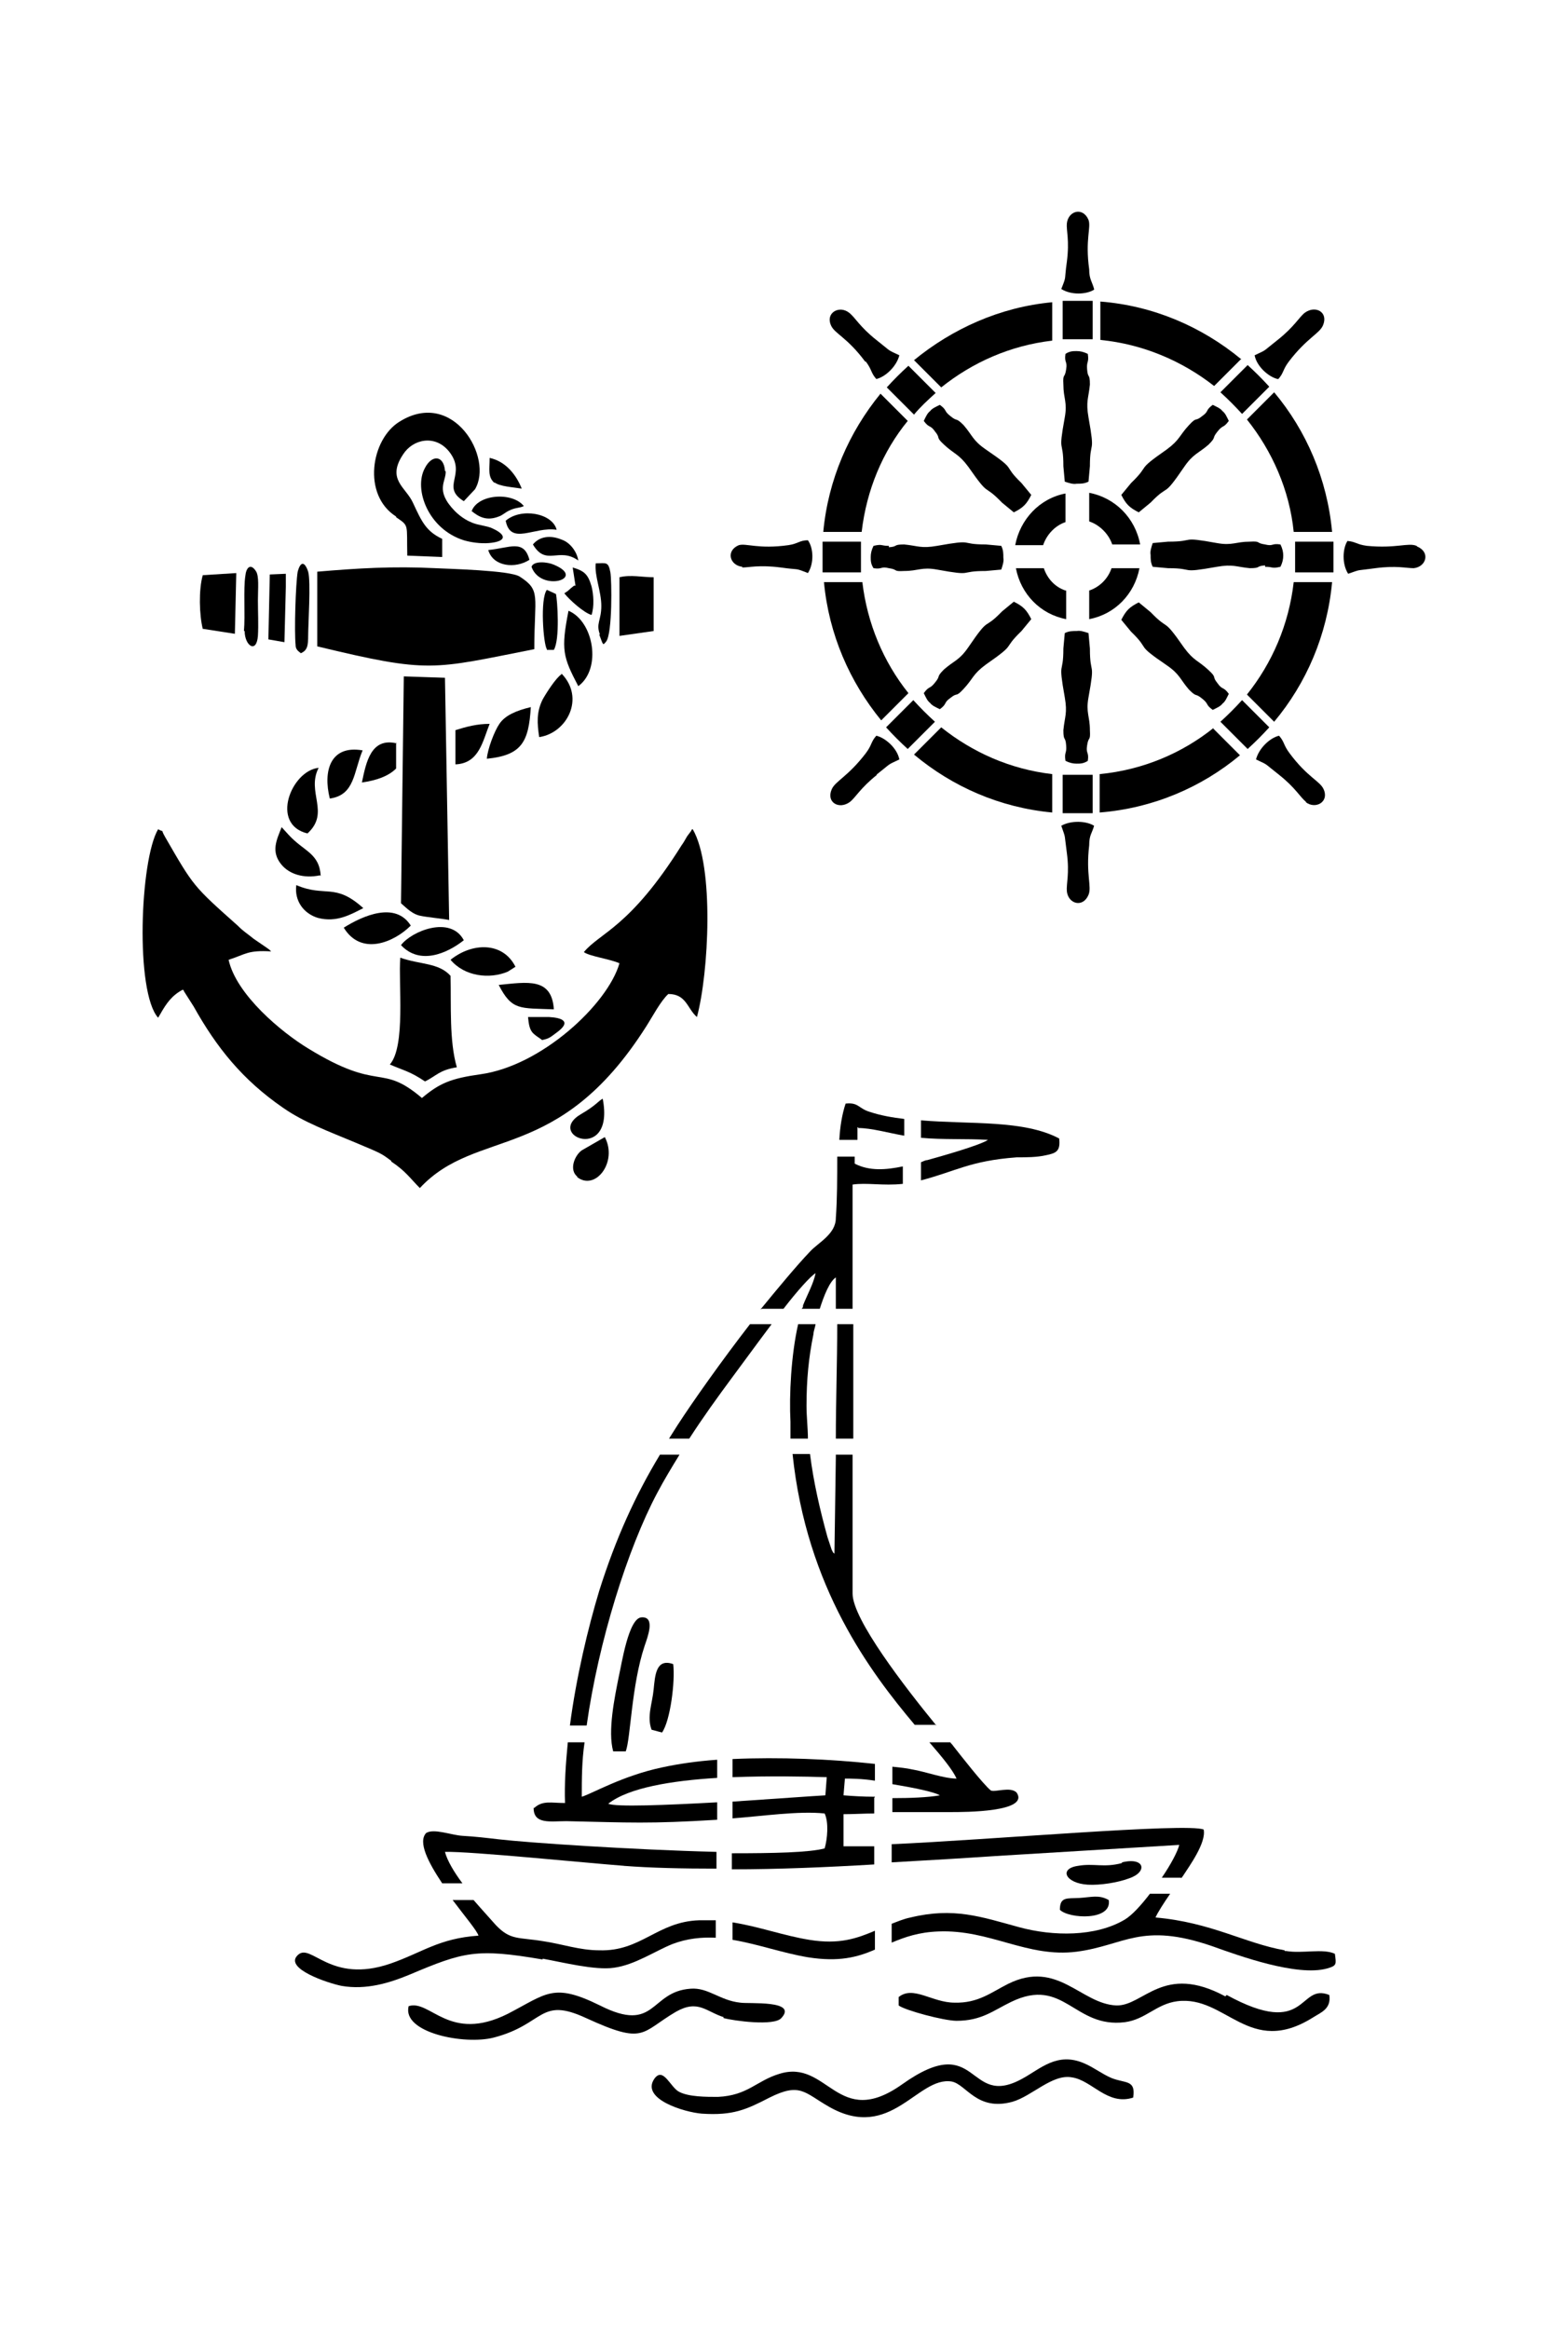 <?xml version="1.0" encoding="iso-8859-1"?>
<!-- Generator: Adobe Illustrator 28.5.0, SVG Export Plug-In . SVG Version: 9.03 Build 54727)  -->
<svg version="1.1" id="Livello_1" xmlns="http://www.w3.org/2000/svg" xmlns:xlink="http://www.w3.org/1999/xlink" x="0px" y="0px"
	 viewBox="0 0 935.435 1389.273" style="enable-background:new 0 0 935.435 1389.273;" xml:space="preserve">
<g id="Capa_1">
	<path d="M754.724,338.108c4.997,0,3.747,1.249,9.161,0c1.249-2.498,1.666-4.58,1.666-6.662s-0.416-4.164-1.666-6.662
		c-5.413-0.833-4.164,1.249-9.161,0c-5.83-0.833-2.082-2.082-9.161-1.666c-8.328,0-10.41,2.498-19.571,0.833
		c-22.902-4.164-12.075-0.833-29.148-0.833l-9.161,0.833c-0.833,2.498-1.666,4.997-1.249,7.079c0,2.498,0,4.58,1.249,7.079
		l9.161,0.833c16.656,0,5.83,3.331,29.148-0.833c9.577-1.666,11.243,0,19.571,0.833c7.079,0,3.331-1.249,9.161-1.666V338.108z"/>
	<path d="M566.929,416.391c4.58-3.748,2.915,0,7.912-5.413c5.829-6.246,5.413-8.744,13.325-14.574
		c19.154-13.325,9.161-8.328,21.236-19.987l5.83-7.079c-1.249-2.498-2.498-4.58-4.164-6.246c-1.666-1.666-3.748-2.915-6.246-4.164
		l-7.079,5.83c-11.659,12.076-6.662,1.666-19.987,21.236c-5.413,7.912-8.328,7.912-14.574,13.325
		c-4.997,4.997-1.666,3.331-5.413,7.912c-3.331,4.164-3.331,1.666-6.662,6.246c1.249,2.498,2.082,4.58,3.748,5.83
		c1.249,1.666,3.331,2.498,5.83,3.748C565.263,419.722,562.765,419.306,566.929,416.391L566.929,416.391z"/>
	<path d="M723.494,241.505c-4.58,3.331-2.082,3.748-6.246,6.662c-4.58,3.748-2.915,0-7.911,5.413
		c-5.83,6.246-5.413,8.744-13.325,14.574c-19.154,13.325-9.161,8.328-21.236,19.987l-5.829,7.079
		c1.249,2.498,2.498,4.58,4.164,6.246l0,0c1.666,1.666,3.748,2.915,6.246,4.164l7.079-5.83c11.659-12.076,6.662-1.666,19.987-21.236
		c5.413-7.912,8.328-7.912,14.574-13.325c4.997-4.997,1.666-3.331,5.413-7.912c3.331-4.164,3.331-1.666,6.662-6.246
		c-1.249-2.498-2.082-4.58-3.748-5.83C728.074,243.586,725.992,242.754,723.494,241.505L723.494,241.505L723.494,241.505z"/>
	<path d="M696.012,396.82c7.911,5.413,7.911,8.328,13.325,14.574c4.997,4.997,3.331,1.666,7.911,5.413
		c4.164,3.331,1.666,3.331,6.246,6.662c2.498-1.249,4.58-2.082,5.83-3.748c1.666-1.249,2.498-3.331,3.748-5.83
		c-3.331-4.58-3.748-2.082-6.662-6.246c-3.748-4.58,0-2.915-5.413-7.912c-6.246-5.83-8.744-5.413-14.574-13.325
		c-13.325-19.154-8.328-9.161-19.987-21.236l-7.079-5.83c-2.498,1.249-4.58,2.498-6.246,4.164l0,0
		c-1.666,1.666-2.915,3.748-4.164,6.246l5.83,7.079C686.851,388.492,676.441,383.496,696.012,396.82L696.012,396.82L696.012,396.82z
		"/>
	<path d="M649.792,311.043c6.246,2.082,11.659,7.495,13.741,13.741h16.656c-2.915-15.823-14.99-27.899-30.397-30.813
		C649.792,293.97,649.792,311.043,649.792,311.043z"/>
	<path d="M605.654,325.2h16.656c2.082-6.246,7.079-11.659,13.325-13.741v-17.072C620.228,297.302,608.569,309.793,605.654,325.2z"/>
	<path d="M588.165,268.154c-7.911-5.413-7.911-8.328-13.325-14.574c-4.997-4.997-3.331-1.666-7.912-5.413
		c-4.164-3.331-1.666-3.331-6.246-6.662c-2.498,1.249-4.58,2.082-5.83,3.748c-1.666,1.249-2.498,3.331-3.748,5.83
		c3.331,4.58,3.748,2.082,6.662,6.246c3.748,4.58,0,2.915,5.413,7.912c6.246,5.83,8.744,5.413,14.574,13.325
		c13.325,19.154,8.328,9.161,19.987,21.236l7.079,5.83c2.498-1.249,4.58-2.498,6.246-4.164c1.666-1.666,2.915-3.748,4.164-6.246
		l-5.83-7.079C597.326,276.482,607.736,281.479,588.165,268.154C588.165,268.154,588.165,268.154,588.165,268.154z"/>
	<path d="M635.634,352.266c-6.246-2.082-10.826-7.079-12.908-13.325H606.07c2.915,15.407,14.574,27.482,29.981,30.397v-17.072l0,0
		L635.634,352.266z"/>
	<polygon points="642.713,376 642.713,376 642.713,376 	"/>
	<path d="M627.723,461.778c-24.984-2.915-47.469-12.908-66.207-27.899l-16.239,16.239c22.902,19.154,51.217,31.646,82.446,34.561
		C627.723,484.68,627.723,461.778,627.723,461.778z"/>
	<path d="M679.772,338.941h-16.656c-2.082,6.246-7.079,11.243-13.325,13.325v17.072
		C665.198,366.423,676.858,354.348,679.772,338.941z"/>
	<path d="M634.385,386.827c0,16.656-3.331,5.83,0.833,29.148c1.666,9.577,0,11.243-0.833,19.571c0,7.079,1.249,3.331,1.666,9.161
		c0.416,4.997-1.249,3.748-0.416,9.161c2.498,1.249,4.58,1.666,6.662,1.666s4.164,0,6.662-1.666
		c0.833-5.413-1.249-4.164-0.416-9.161c0.833-5.83,2.082-2.082,1.666-9.161c0-8.328-2.498-10.41-0.833-19.571
		c4.164-22.902,0.833-12.076,0.833-29.148l-0.833-9.161c-2.498-0.833-4.997-1.666-7.079-1.249c-2.498,0-4.58,0-7.079,1.249
		L634.385,386.827z"/>
	<path d="M633.969,462.194v22.902h17.905v-22.902H633.969z"/>
	<path d="M743.897,250.249L743.897,250.249c14.99,18.738,25.4,42.056,27.899,67.04h22.902
		c-2.915-31.646-15.407-60.377-34.561-83.279L743.897,250.249z"/>
	<polygon points="598.992,331.862 598.992,331.862 598.992,331.862 	"/>
	<path d="M778.875,478.434c5.83,4.58,14.157,0,10.826-7.495c-2.082-4.997-9.577-7.079-20.403-21.653
		c-3.748-4.997-2.915-6.662-6.246-10.41c-5.413,1.249-12.075,7.495-13.741,14.157c7.911,3.748,4.164,1.666,13.741,9.161
		c9.994,7.912,12.492,13.325,16.239,16.239H778.875z"/>
	<path d="M558.601,1029.326c-18.738-22.902-49.967-63.292-49.967-78.699v-82.863h-9.993v1.666l-0.833,57.463
		c-1.249-1.666,0,0.833-1.666-2.498l-2.498-7.495c-4.58-16.656-8.328-32.895-10.41-49.551h-10.41
		c8.328,79.948,46.636,130.332,72.869,161.562h12.908V1029.326z"/>
	<path d="M723.91,434.296c-18.738,14.99-42.056,24.984-67.873,27.482v22.902c31.646-2.498,60.794-14.99,83.696-34.144
		l-16.239-16.239l0,0H723.91z"/>
	<path d="M771.796,347.269c-2.915,25.4-12.908,48.302-27.899,67.04l0,0l16.239,16.239c19.154-22.902,31.646-51.633,34.561-83.279
		H771.796z"/>
	<path d="M557.768,430.548c-4.58-4.164-8.744-8.328-12.908-12.908l-16.24,16.239c4.164,4.58,8.328,8.744,12.908,12.908
		L557.768,430.548z"/>
	<path d="M757.222,433.879l-16.239-16.239c-4.164,4.58-8.328,8.744-12.908,12.908l16.239,16.239
		C748.894,442.624,753.058,438.46,757.222,433.879z"/>
	<path d="M530.286,325.616c-4.997,0-3.748-1.249-9.161,0c-1.249,2.498-1.666,4.58-1.666,6.662c0,2.082,0,4.164,1.666,6.662
		c5.413,0.833,4.164-1.249,9.161,0c5.83,0.833,2.082,2.082,9.161,1.666c8.328,0,10.41-2.498,19.571-0.833
		c22.902,4.164,12.076,0.833,29.148,0.833l9.161-0.833c0.833-2.498,1.666-4.997,1.249-7.079c0-2.498,0-4.58-1.249-7.079
		l-9.161-0.833c-16.656,0-5.83-3.331-29.148,0.833c-9.577,1.666-11.243,0-19.571-0.833c-7.079,0-3.331,1.249-9.161,1.666
		L530.286,325.616z"/>
	<path d="M491.561,347.269c2.915,31.23,15.407,59.545,34.144,82.446l16.239-16.239l0,0c-14.99-18.738-24.567-41.64-27.482-66.207
		H491.561z"/>
	<path d="M521.958,1162.989v-11.243c-10.826,4.58-21.236,8.328-39.141,5.413c-15.407-2.498-29.98-7.911-45.804-10.41v10.41
		c14.99,2.498,29.98,7.911,44.971,10.41C500.306,1170.484,511.548,1167.569,521.958,1162.989L521.958,1162.989L521.958,1162.989z"/>
	<path d="M454.502,780.737h12.908c8.328-10.826,16.239-19.571,19.154-21.236c-1.249,6.246-4.997,12.908-7.495,19.154
		c0,0.833,0,1.249-0.833,2.082h10.826c2.498-7.911,5.83-16.239,9.577-18.738c0,6.246,0,12.492,0,18.738h9.993v-74.119
		c8.328-1.249,18.321,0.833,29.98-0.416v-10.41c-9.994,2.082-19.987,2.915-28.731-1.666v-4.164h-10.41c0,12.492,0,25.4-0.833,36.643
		c0,9.577-10.41,14.574-15.407,19.987c-7.912,8.328-18.321,20.82-29.564,34.561l0,0L454.502,780.737z"/>
	<path d="M509.05,858.187v-68.289h-9.577c0,22.902-0.833,45.387-0.833,68.289H509.05z"/>
	<path d="M346.656,664.563c-22.069,12.908,20.403,29.564,12.908-9.161C357.065,656.651,355.4,659.566,346.656,664.563z"/>
	<path d="M382.882,964.784c-7.912,0-12.075,28.315-13.741,35.394c-2.498,12.492-6.662,32.479-3.331,44.554h7.495
		c2.915-7.495,3.331-39.141,11.243-62.876C386.213,976.86,391.21,964.368,382.882,964.784L382.882,964.784L382.882,964.784z"/>
	<path d="M372.056,1113.021c16.239,1.249,34.977,1.666,55.381,1.666v-9.993c-49.968-1.249-112.011-5.413-129.916-7.495
		c-7.079-0.833-14.157-1.666-21.653-2.082c-6.662-0.416-17.072-4.58-21.653-1.666c-4.997,5.413,1.249,17.489,9.577,29.98h12.075
		c-4.997-6.662-9.161-13.741-10.41-18.738c14.99-0.417,84.945,6.662,107.014,8.328l0,0H372.056z"/>
	<path d="M344.157,702.038c10.826,8.744,24.567-8.744,16.656-23.735l-13.741,7.911c-4.164,2.915-7.912,11.659-2.498,15.823l0,0
		H344.157z"/>
	<path d="M318.341,1078.46c0,9.994,9.994,7.911,19.571,7.911c37.892,0.833,49.135,1.666,89.942-0.833v-10.41
		c-30.397,1.666-60.794,2.915-64.958,0.833c12.075-9.577,37.892-13.741,64.958-15.407v-10.826
		c-12.076,0.833-23.318,2.498-32.895,4.58c-23.735,4.997-42.056,15.823-47.886,17.489c0-10.41,0-21.236,1.666-32.479h-9.994
		c-1.249,12.908-2.082,24.984-1.666,36.226c-8.328,0-13.325-1.666-18.321,2.915l0,0H318.341z"/>
	<path d="M349.987,1029.326c7.079-50.384,24.567-105.765,42.056-138.66c4.164-7.911,8.744-15.407,13.325-22.902h-11.659
		c-14.574,24.151-26.233,49.551-36.226,81.197c-6.662,22.069-13.741,51.633-17.489,80.365H349.987z"/>
	<path d="M394.957,1033.49c4.997-7.079,7.912-30.813,6.662-40.807c-10.41-3.747-10.826,7.079-11.659,14.99
		c-0.833,8.744-4.164,16.239-1.249,24.151l0,0C388.711,1031.824,394.957,1033.49,394.957,1033.49z"/>
	<path d="M762.635,226.098c3.331-3.748,2.498-5.413,6.246-10.41c10.826-14.157,18.321-16.656,20.403-21.653
		c3.331-7.912-4.58-12.075-10.826-7.495c-3.331,2.498-6.246,8.328-16.239,16.239c-9.577,7.495-5.83,5.413-13.741,9.161
		c1.249,6.662,8.328,12.908,13.741,14.157H762.635z"/>
	<path d="M704.756,1120.516c0,0,0.416-0.833,0.833-1.249c3.748-5.829,14.157-19.987,12.492-27.898
		c-9.993-4.164-128.666,6.246-186.129,8.744v10.826c22.485-1.249,43.305-2.498,61.627-3.748l109.929-6.662
		c-0.833,3.747-4.997,11.659-10.41,19.571h11.659V1120.516z"/>
	<path d="M772.629,331.862v9.577h22.902v-18.321h-22.902V331.862z"/>
	<path d="M669.362,1111.356L669.362,1111.356c-10.826,2.915-16.656,0-26.233,1.666c-11.659,1.666-7.495,10.41,5.83,11.243
		c7.495,0.416,17.905-1.249,24.567-3.748c11.243-3.748,9.577-12.908-4.164-9.577l0,0L669.362,1111.356z"/>
	<path d="M643.962,1132.176c-7.495,0.416-11.659-0.833-11.659,7.079c5.413,5.413,31.23,6.662,29.148-5.829
		C655.621,1130.094,651.041,1131.759,643.962,1132.176z"/>
	<path d="M521.958,1071.798c-7.079,0-13.325-0.416-18.738-0.833l0.833-9.993c2.915,0,9.993,0,17.905,1.249v-9.994
		c-26.233-2.915-57.046-4.164-84.945-2.915v10.826c22.069-0.833,43.305-0.416,56.213,0l-0.833,10.826
		c-7.495,0.417-30.397,2.082-55.381,3.748v9.994c17.072-1.249,39.558-4.58,54.964-2.915c2.498,5.413,1.666,14.99,0,20.82
		c-9.161,2.498-30.397,2.915-55.381,2.915v9.577c27.482,0,57.046-1.249,84.945-2.915v-10.826H503.22v-19.154
		c6.246,0,12.076-0.417,18.321-0.417v-9.577h0.416L521.958,1071.798z"/>
	<polygon points="529.037,433.463 529.037,433.463 529.037,433.463 	"/>
	<polygon points="437.013,1084.706 437.013,1084.29 437.013,1084.29 	"/>
	<path d="M511.965,672.891c7.912,0,17.905,2.915,27.482,4.58v-9.993c-7.079-0.833-14.157-2.082-20.403-4.164
		c-7.079-2.082-6.662-5.829-14.574-4.997c-2.082,6.246-3.331,13.741-3.748,21.653h10.826v-7.495h0.416L511.965,672.891z"/>
	<path d="M460.332,789.898h-12.908c-17.072,22.069-34.144,46.22-43.305,60.377c-1.666,2.498-3.331,5.413-4.997,7.911h12.075
		c8.328-12.908,17.072-24.984,25.4-36.226C440.345,816.964,450.338,803.223,460.332,789.898z"/>
	<polygon points="549.024,704.12 549.024,704.12 549.024,704.12 	"/>
	<path d="M522.791,462.194c9.577-7.495,5.83-5.413,13.741-9.161c-1.249-6.662-8.328-12.908-13.741-14.157
		c-3.331,3.748-2.498,5.413-6.246,10.41c-10.826,14.157-18.321,16.656-20.403,21.653c-3.331,7.912,4.58,12.075,10.826,7.495
		c3.331-2.498,6.246-8.328,16.239-16.239l0,0H522.791z"/>
	<polygon points="528.621,433.879 529.453,433.879 529.453,433.879 	"/>
	<path d="M531.952,1080.959h34.977c8.744,0,47.469,0,39.558-11.659c-3.748-3.747-12.908,0-15.407-1.249
		c-4.58-3.748-17.905-20.82-22.485-26.649c-0.416-0.833-1.249-1.249-1.666-2.082h-12.492c7.911,9.161,13.741,16.239,16.239,21.653
		c-7.495,0-18.738-4.164-26.233-5.413c-3.748-0.833-7.912-1.249-12.076-1.666v10.41c12.492,2.082,24.984,4.58,28.315,6.662
		c-7.079,1.249-17.489,1.666-28.315,1.666v9.161v-0.833H531.952z"/>
	<path d="M631.887,679.137c-21.236-11.243-52.882-8.328-82.446-10.826v10.41c13.325,1.249,26.649,0.416,39.974,1.249
		c-4.997,3.331-28.731,9.993-36.226,12.075c-1.249,0-2.498,0.833-3.748,1.249v10.826c20.82-5.413,29.148-11.659,57.046-13.741
		c5.83,0,12.075,0,17.489-1.249C630.221,687.881,632.72,686.632,631.887,679.137z"/>
	<path d="M652.707,492.591c-4.58-2.915-13.741-3.331-19.571,0c2.915,8.328,1.666,4.164,3.331,16.239
		c1.666,12.492-0.416,18.321,0,22.902c0.833,7.495,9.577,9.993,12.908,2.082c2.082-4.997-1.666-12.076,0.416-29.564
		C649.792,498.004,651.457,497.172,652.707,492.591L652.707,492.591L652.707,492.591z"/>
	<path d="M634.385,278.147l0.833,9.161c2.498,0.833,4.997,1.666,7.079,1.249c2.498,0,4.58,0,7.079-1.249l0.833-9.161
		c0-16.656,3.331-5.83-0.833-29.148c-1.666-9.577,0-11.243,0.833-19.571c0-7.079-1.249-3.331-1.666-9.161
		c-0.416-4.997,1.249-3.748,0.416-9.161c-2.498-1.249-4.58-1.666-6.662-1.666s-4.164,0-6.662,1.666
		c-0.833,5.413,1.249,4.164,0.416,9.161c-0.833,5.83-2.082,2.082-1.666,9.161c0,8.328,2.498,10.41,0.833,19.571
		C631.054,271.901,634.385,261.075,634.385,278.147z"/>
	<polygon points="642.713,288.557 642.713,288.557 642.713,288.557 	"/>
	<path d="M651.874,202.363v-22.902h-17.905v22.902H651.874z"/>
	<polygon points="632.72,493.008 632.72,493.008 632.72,493.008 	"/>
	<path d="M486.981,789.898h-10.826c-4.164,18.321-5.413,42.056-4.58,58.295c0,3.331,0,6.662,0,9.993h10.41
		c0-6.246-0.833-12.908-0.833-19.571c0-15.407,1.249-28.731,4.164-42.889c0-1.666,0.833-3.331,1.249-5.829H486.981z"/>
	<path d="M295.022,287.724c2.915,2.498,11.243,2.915,16.239,3.748l0,0c-3.331-8.328-9.577-16.239-19.154-18.321
		c0,7.079-1.249,11.243,2.915,14.99l0,0L295.022,287.724z"/>
	<path d="M281.281,304.797c4.164,3.331,8.744,6.246,16.239,3.331c2.498-0.833,3.748-2.498,6.662-3.748
		c3.331-1.666,5.83-1.249,8.328-2.498c-7.079-8.744-27.899-7.079-31.23,3.331l0,0V304.797z"/>
	<path d="M315.842,333.944c-3.331-12.492-11.659-7.079-24.567-5.83C294.19,338.108,307.514,339.358,315.842,333.944z"/>
	<path d="M318.757,387.243c0-32.062,4.164-34.977-8.744-43.305c-5.83-3.748-42.472-4.58-50.384-4.997
		c-24.984-1.249-45.804,0-70.371,2.082l0,0v44.554C256.714,401.817,257.547,399.319,318.757,387.243z"/>
	<path d="M265.458,280.646c-0.833-9.161-7.912-9.577-12.076-1.249c-6.662,12.492,2.082,36.226,23.318,42.889
		c4.164,1.249,9.993,2.082,14.99,1.666c9.994-0.833,11.243-4.58,2.082-8.744c-1.666-0.833-3.748-1.249-7.495-2.082
		c-6.662-1.249-11.659-4.997-14.99-8.328c-12.076-12.492-4.997-17.489-5.413-23.735h-0.416V280.646z"/>
	<path d="M236.311,308.544c7.912,5.413,6.246,3.748,6.662,22.902l20.82,0.833v-10.826c-9.577-4.58-12.076-9.993-17.489-21.653
		c-4.164-9.161-15.823-13.741-5.83-28.731c5.83-9.161,19.154-12.076,27.482-1.666c10.826,13.741-5.413,20.82,8.744,29.564
		l6.662-7.079c11.243-18.738-12.908-60.377-44.971-40.39c-17.072,10.41-22.485,43.722-2.082,56.63l0,0L236.311,308.544z"/>
	<path d="M334.996,402.233c-3.331,2.082-9.161,11.243-11.243,14.99c-3.748,7.495-3.331,14.157-2.082,22.485
		c16.656-2.498,27.482-23.318,13.325-37.892l0,0V402.233z"/>
	<path d="M179.264,389.741L179.264,389.741c4.164-1.666,4.58-4.58,4.58-10.826s1.666-32.062,0-37.892
		c-2.082-6.246-4.58-6.246-6.246,0c-1.249,7.495-2.082,35.394-1.249,43.722c0,2.082,0.833,3.331,3.331,4.997l0,0H179.264z"/>
	<path d="M323.337,620.425c4.164-0.833,4.997-1.666,8.328-4.164c9.993-7.079,3.331-9.161-4.164-9.577c-3.748,0-8.328,0-12.492,0
		c0.833,9.161,2.498,9.577,7.912,13.325l0,0L323.337,620.425z"/>
	<path d="M326.252,387.66h4.164c3.748-6.246,2.082-29.98,1.249-33.312l-5.413-2.498c-4.164,5.413-2.082,32.479,0,35.394l0,0V387.66z
		"/>
	<path d="M339.16,364.341c-4.58,23.318-3.331,27.482,5.83,44.971C359.147,398.902,354.151,370.587,339.16,364.341z"/>
	<path d="M330.416,336.859c-3.748-1.666-12.076-2.498-13.325,1.249C322.505,353.515,350.403,345.187,330.416,336.859z"/>
	<path d="M317.924,324.784c7.912,13.325,15.407,1.249,27.066,9.577c-0.833-5.413-4.997-10.826-9.993-12.492
		C327.918,318.954,321.672,320.203,317.924,324.784z"/>
	<path d="M332.082,316.039c-2.498-9.994-21.236-13.325-30.397-5.413C304.6,325.616,318.757,313.957,332.082,316.039z"/>
	<path d="M766.383,1163.405c-23.735-4.164-43.722-16.656-77.033-19.571c1.249-2.915,4.997-8.744,8.744-14.157h-12.076
		c-5.413,7.079-10.826,12.908-14.99,15.407c-17.489,10.41-42.889,9.994-62.876,4.58c-22.902-6.246-39.141-12.075-64.958-5.829
		c-4.164,0.833-7.911,2.498-11.243,3.747v11.243c7.912-3.331,16.239-6.246,27.898-6.662c30.813-1.249,52.882,15.823,82.446,12.075
		c28.731-3.748,38.308-17.905,80.781-3.331c16.239,5.829,50.8,18.321,68.705,13.325c5.83-1.666,5.413-2.498,4.58-8.744
		c-7.079-3.331-19.154,0-29.148-1.666h-0.833V1163.405z"/>
	<path d="M730.989,1190.887c-37.059-19.987-48.718,5.83-64.958,5.413c-21.236-0.833-34.977-27.482-64.541-12.908
		c-9.993,4.997-17.905,11.659-32.062,11.243c-13.325,0-24.567-10.41-33.312-3.331v4.997c3.748,2.915,27.066,9.161,34.561,9.161
		c14.99,0,22.069-6.246,32.479-11.243c31.646-15.407,37.476,15.823,67.873,12.075c12.492-1.666,18.738-10.826,31.23-12.492
		c29.148-3.747,42.889,33.728,81.197,9.577c4.58-2.915,10.826-4.997,9.577-13.325c-18.738-7.495-12.492,26.649-61.21,0
		L730.989,1190.887L730.989,1190.887z"/>
	<path d="M183.428,497.172c13.741-12.492-0.833-24.567,6.662-39.141C173.851,459.696,160.943,491.758,183.428,497.172z"/>
	<polygon points="804.275,341.856 804.275,341.856 804.275,341.856 	"/>
	<path d="M431.6,1203.796c5.83,1.666,30.397,4.997,34.561,0c9.994-10.826-19.571-8.328-24.567-9.161
		c-12.076-1.249-19.154-9.161-29.564-8.328c-24.567,1.666-20.403,27.066-54.132,9.993c-27.898-13.741-31.646-7.079-54.964,4.997
		c-34.977,17.489-46.22-8.744-59.128-4.58l0,0c-4.164,15.823,33.312,23.318,50.8,18.738c30.397-7.911,27.066-24.567,54.964-11.659
		c35.394,16.239,32.479,8.744,53.715-3.748c13.325-7.495,17.905,0,28.731,3.331H431.6L431.6,1203.796z"/>
	<path d="M845.082,325.616c-4.997-2.082-12.075,1.666-29.564,0c-6.246-0.833-6.662-2.498-11.659-2.915
		c-2.915,4.58-3.331,13.741,0.416,19.571c8.328-2.915,4.164-1.666,16.239-3.331c12.492-1.666,18.321,0,22.902,0
		c7.495-0.833,9.994-9.577,2.082-12.908l0,0L845.082,325.616z"/>
	<path d="M663.117,1239.606c-5.83-2.498-10.41-6.246-16.239-8.744c-16.239-7.079-26.233,3.331-37.059,9.161
		c-33.312,18.321-25.4-29.564-71.62,3.331c-38.725,27.482-44.138-15.407-73.286-6.246c-13.741,4.164-18.738,12.908-36.643,13.741
		c-7.079,0-17.072,0-22.902-2.915c-5.413-2.498-9.577-15.407-14.99-7.911c-8.328,12.076,17.905,19.987,28.315,20.82
		c18.738,1.249,26.649-2.498,40.39-9.577c18.321-9.161,20.82-2.915,35.394,5.413c37.059,21.236,52.882-18.321,73.286-14.99
		c8.744,1.666,14.99,17.905,36.227,12.075c11.659-3.331,23.735-16.656,35.394-14.574c12.075,1.666,21.236,17.072,36.643,12.075l0,0
		C677.69,1240.438,671.444,1242.937,663.117,1239.606L663.117,1239.606L663.117,1239.606z"/>
	<path d="M145.953,376.417c0,8.744,7.079,13.741,7.912,2.915l0,0c0.416-6.662,0-14.157,0-21.236c0-7.079,0.833-14.574-1.249-17.489
		c-3.331-4.997-5.83-1.666-6.246,2.915c-1.249,7.912,0,23.318-0.833,32.895H145.953z"/>
	<path d="M323.754,1168.402c11.659,2.082,31.23,7.079,42.472,5.413c12.492-1.666,24.567-9.993,34.977-14.157
		c8.744-3.331,17.489-4.164,25.817-3.747v-10.41h-9.993c-24.984,0.833-34.561,18.738-59.545,17.905
		c-11.659,0-22.069-3.748-33.312-5.413c-14.99-2.498-19.571-0.416-28.315-9.577c-2.915-3.331-7.912-8.744-13.325-14.99h-12.492
		c7.495,9.993,14.574,18.321,15.407,21.236c-23.735,1.666-33.312,9.993-52.466,16.656c-36.226,12.492-47.469-12.908-55.381-4.997
		c-8.328,7.911,17.905,16.656,26.233,18.321c14.574,2.498,28.315-1.666,40.39-6.662c32.479-13.741,39.974-15.823,79.115-9.161h0.416
		L323.754,1168.402z"/>
	<polygon points="170.52,350.184 170.52,350.184 170.52,342.272 160.943,342.689 160.11,381.414 169.687,383.079 	"/>
	<path d="M121.385,375.168l18.738,2.915l0.833-36.226l-19.987,1.249l0,0c-2.498,8.744-2.082,23.735,0,32.062H121.385z"/>
	<path d="M233.396,692.878c8.744,5.83,11.243,9.993,17.072,15.823c34.144-36.643,82.446-13.741,134.912-96.188
		c3.748-5.83,8.744-15.407,13.325-19.571c10.826,0,11.243,8.744,17.072,13.741c7.079-26.233,10.41-89.942-2.498-112.01
		c0,0-0.833,0-0.833,0.833l-2.498,3.331c-1.249,2.082-2.082,3.748-3.331,5.413c-30.813,49.135-48.718,52.049-58.295,63.709
		c3.331,2.498,15.823,4.164,21.236,6.662c-7.079,24.567-46.636,61.21-82.863,66.207c-17.905,2.498-24.567,5.413-34.977,14.157
		c-24.984-21.236-24.567-2.915-67.873-29.564c-15.823-9.577-42.889-32.062-47.469-52.882c10.41-3.331,11.243-5.83,25.4-4.997
		c-1.249-1.249-0.833-0.833-2.498-2.082l-7.912-5.413c-4.58-3.748-5.83-4.164-9.577-7.912
		c-26.649-23.735-26.233-23.318-43.305-52.882c-3.331-5.83,0.416-2.082-4.164-4.58c-10.826,18.321-13.741,97.02,0,112.427l0,0
		l1.249-2.082c3.748-6.662,7.079-11.243,13.325-14.574c0,0,0.833,0,0.833,0.833l5.83,9.161
		c13.741,24.567,29.148,43.722,53.299,60.377c12.492,8.744,27.482,14.157,43.305,20.82s14.99,6.246,21.236,10.826l0,0
		L233.396,692.878z"/>
	<path d="M316.675,421.804c-8.744,2.082-15.407,4.997-18.738,9.994c-2.915,4.164-7.079,14.99-7.495,20.82l0,0
		C311.262,450.535,315.426,442.624,316.675,421.804z"/>
	<path d="M513.63,341.44v-18.321h-22.902v18.321H513.63z"/>
	<path d="M357.482,378.499c2.498,6.662,2.082,6.662,4.164,4.164c3.748-4.997,3.331-36.643,2.498-41.223
		c-1.249-6.662-2.498-5.413-8.744-5.413c-0.833,7.495,3.331,16.656,3.331,25.4c0,8.744-3.331,10.41-0.833,17.072
		C357.898,378.499,357.482,378.499,357.482,378.499z"/>
	<path d="M516.545,215.688c3.748,4.997,2.915,6.662,6.246,10.41c5.413-1.249,12.075-7.495,13.741-14.157
		c-7.911-3.748-4.164-1.666-13.741-9.161c-9.994-7.912-12.492-13.325-16.239-16.239c-5.83-4.58-14.157,0-10.826,7.495
		c2.082,4.997,9.577,7.079,20.403,21.653l0,0L516.545,215.688z"/>
	<path d="M541.529,251.082L541.529,251.082l-16.239-16.239c-18.738,22.902-31.23,51.217-34.144,82.446h22.902
		C516.961,292.305,526.539,269.403,541.529,251.082z"/>
	<path d="M442.843,338.525c4.164,0,9.994-1.666,22.902,0c11.659,1.666,7.912,0,16.239,3.331c3.748-5.83,3.331-14.99,0-19.571
		c-4.997,0-5.83,2.082-11.659,2.915c-17.905,2.498-24.984-1.249-29.564,0c-7.912,3.331-5.413,12.076,2.082,12.908l0,0V338.525z"/>
	<path d="M389.961,376v-31.646c-6.662,0-13.741-1.666-20.403,0v34.977l20.403-2.915V376z"/>
	<polygon points="481.568,341.856 481.568,341.856 481.568,341.856 	"/>
	<path d="M330.416,602.103c-1.249-19.154-15.823-16.239-32.895-14.574C305.432,602.936,310.013,601.271,330.416,602.103z"/>
	<path d="M529.037,231.095l16.239,16.239c3.748-4.58,8.328-8.744,12.908-12.908l-16.239-16.239
		C537.365,222.35,533.201,226.514,529.037,231.095z"/>
	<path d="M740.15,214.022L740.15,214.022c-23.318-19.154-52.049-31.646-83.696-34.144v22.902
		c25.4,2.498,48.718,12.492,67.873,27.482l16.239-16.239l0,0L740.15,214.022z"/>
	<path d="M652.707,172.383c-1.249-4.58-2.915-5.83-2.915-11.659c-2.498-17.905,1.249-24.984-0.416-29.564
		c-3.331-7.912-12.076-5.413-12.908,2.082c-0.416,4.164,1.666,9.993,0,22.902c-1.666,11.659,0,7.912-3.331,16.239
		c5.83,3.748,14.99,3.331,19.571,0.416l0,0L652.707,172.383z"/>
	<polygon points="529.037,231.095 529.453,230.262 529.453,230.262 	"/>
	<path d="M627.723,203.196v-22.902c-31.23,2.915-59.545,15.823-82.446,34.561l16.239,16.239
		C580.254,216.104,602.739,206.111,627.723,203.196L627.723,203.196z"/>
	<polygon points="632.72,171.966 632.72,171.966 632.72,171.966 	"/>
	<path d="M240.891,403.899l-1.666,134.912c3.748,3.331,7.079,6.662,11.659,7.495c3.748,0.833,12.908,1.666,17.072,2.498
		l-2.498-144.489l-24.567-0.833l0,0L240.891,403.899z"/>
	<path d="M272.121,455.948c13.741-0.833,15.823-13.741,19.987-24.151c-7.495,0-13.741,1.666-20.403,3.748v20.403l0,0H272.121z"/>
	<path d="M740.983,246.918l16.239-16.239c-4.164-4.58-8.328-8.744-12.908-12.908l-16.239,16.239
		C732.655,238.173,736.819,242.337,740.983,246.918z"/>
	<path d="M239.225,563.795c11.243,12.076,27.482,4.997,37.476-2.915C268.789,545.89,245.471,555.467,239.225,563.795z"/>
	<path d="M253.799,644.992c6.662-3.331,8.328-6.662,18.738-8.328c-4.58-15.823-3.331-36.643-3.748-54.548
		c-7.079-7.912-18.321-6.662-29.98-10.826c-1.249,14.99,3.331,52.882-6.246,63.709c8.744,3.748,12.075,4.164,20.82,9.994
		C253.383,644.992,253.799,644.992,253.799,644.992z"/>
	<path d="M302.934,579.618l4.58-2.915c-7.495-14.99-25.817-14.574-38.725-4.164C277.117,582.533,292.108,584.198,302.934,579.618z"
		/>
	<path d="M189.674,547.556c11.243,2.915,19.571-2.082,27.066-5.83l0,0c-17.072-15.407-22.485-6.246-39.974-13.741
		C175.517,537.562,181.346,545.057,189.674,547.556z"/>
	<path d="M342.492,349.351L342.492,349.351c-3.331,2.498-2.498,2.498-5.83,4.58c2.915,3.748,11.659,11.659,16.239,12.908
		c1.666-4.997,1.249-12.075,0-17.072c-2.082-7.079-4.164-9.161-11.243-11.243l1.666,10.826
		C343.324,349.351,342.492,349.351,342.492,349.351z"/>
	<path d="M245.055,552.136c-9.161-14.574-28.731-5.83-39.974,1.249C215.491,570.457,235.061,562.129,245.055,552.136z"/>
	<path d="M191.34,522.572L191.34,522.572c-0.833-13.741-9.993-14.574-19.154-24.567l-4.164-4.58c-2.915,7.495-6.662,14.574,0,22.485
		c4.58,5.413,12.908,8.328,22.902,6.246l0,0L191.34,522.572z"/>
	<path d="M196.753,476.352c14.99-2.082,14.157-15.823,19.571-28.731C197.169,444.289,192.589,459.696,196.753,476.352z"/>
	<path d="M236.727,443.457c-15.407-3.748-18.321,11.243-20.82,23.318c8.744-1.249,15.823-3.748,20.403-8.328V443.04l0,0
		L236.727,443.457z"/>
</g>
</svg>
